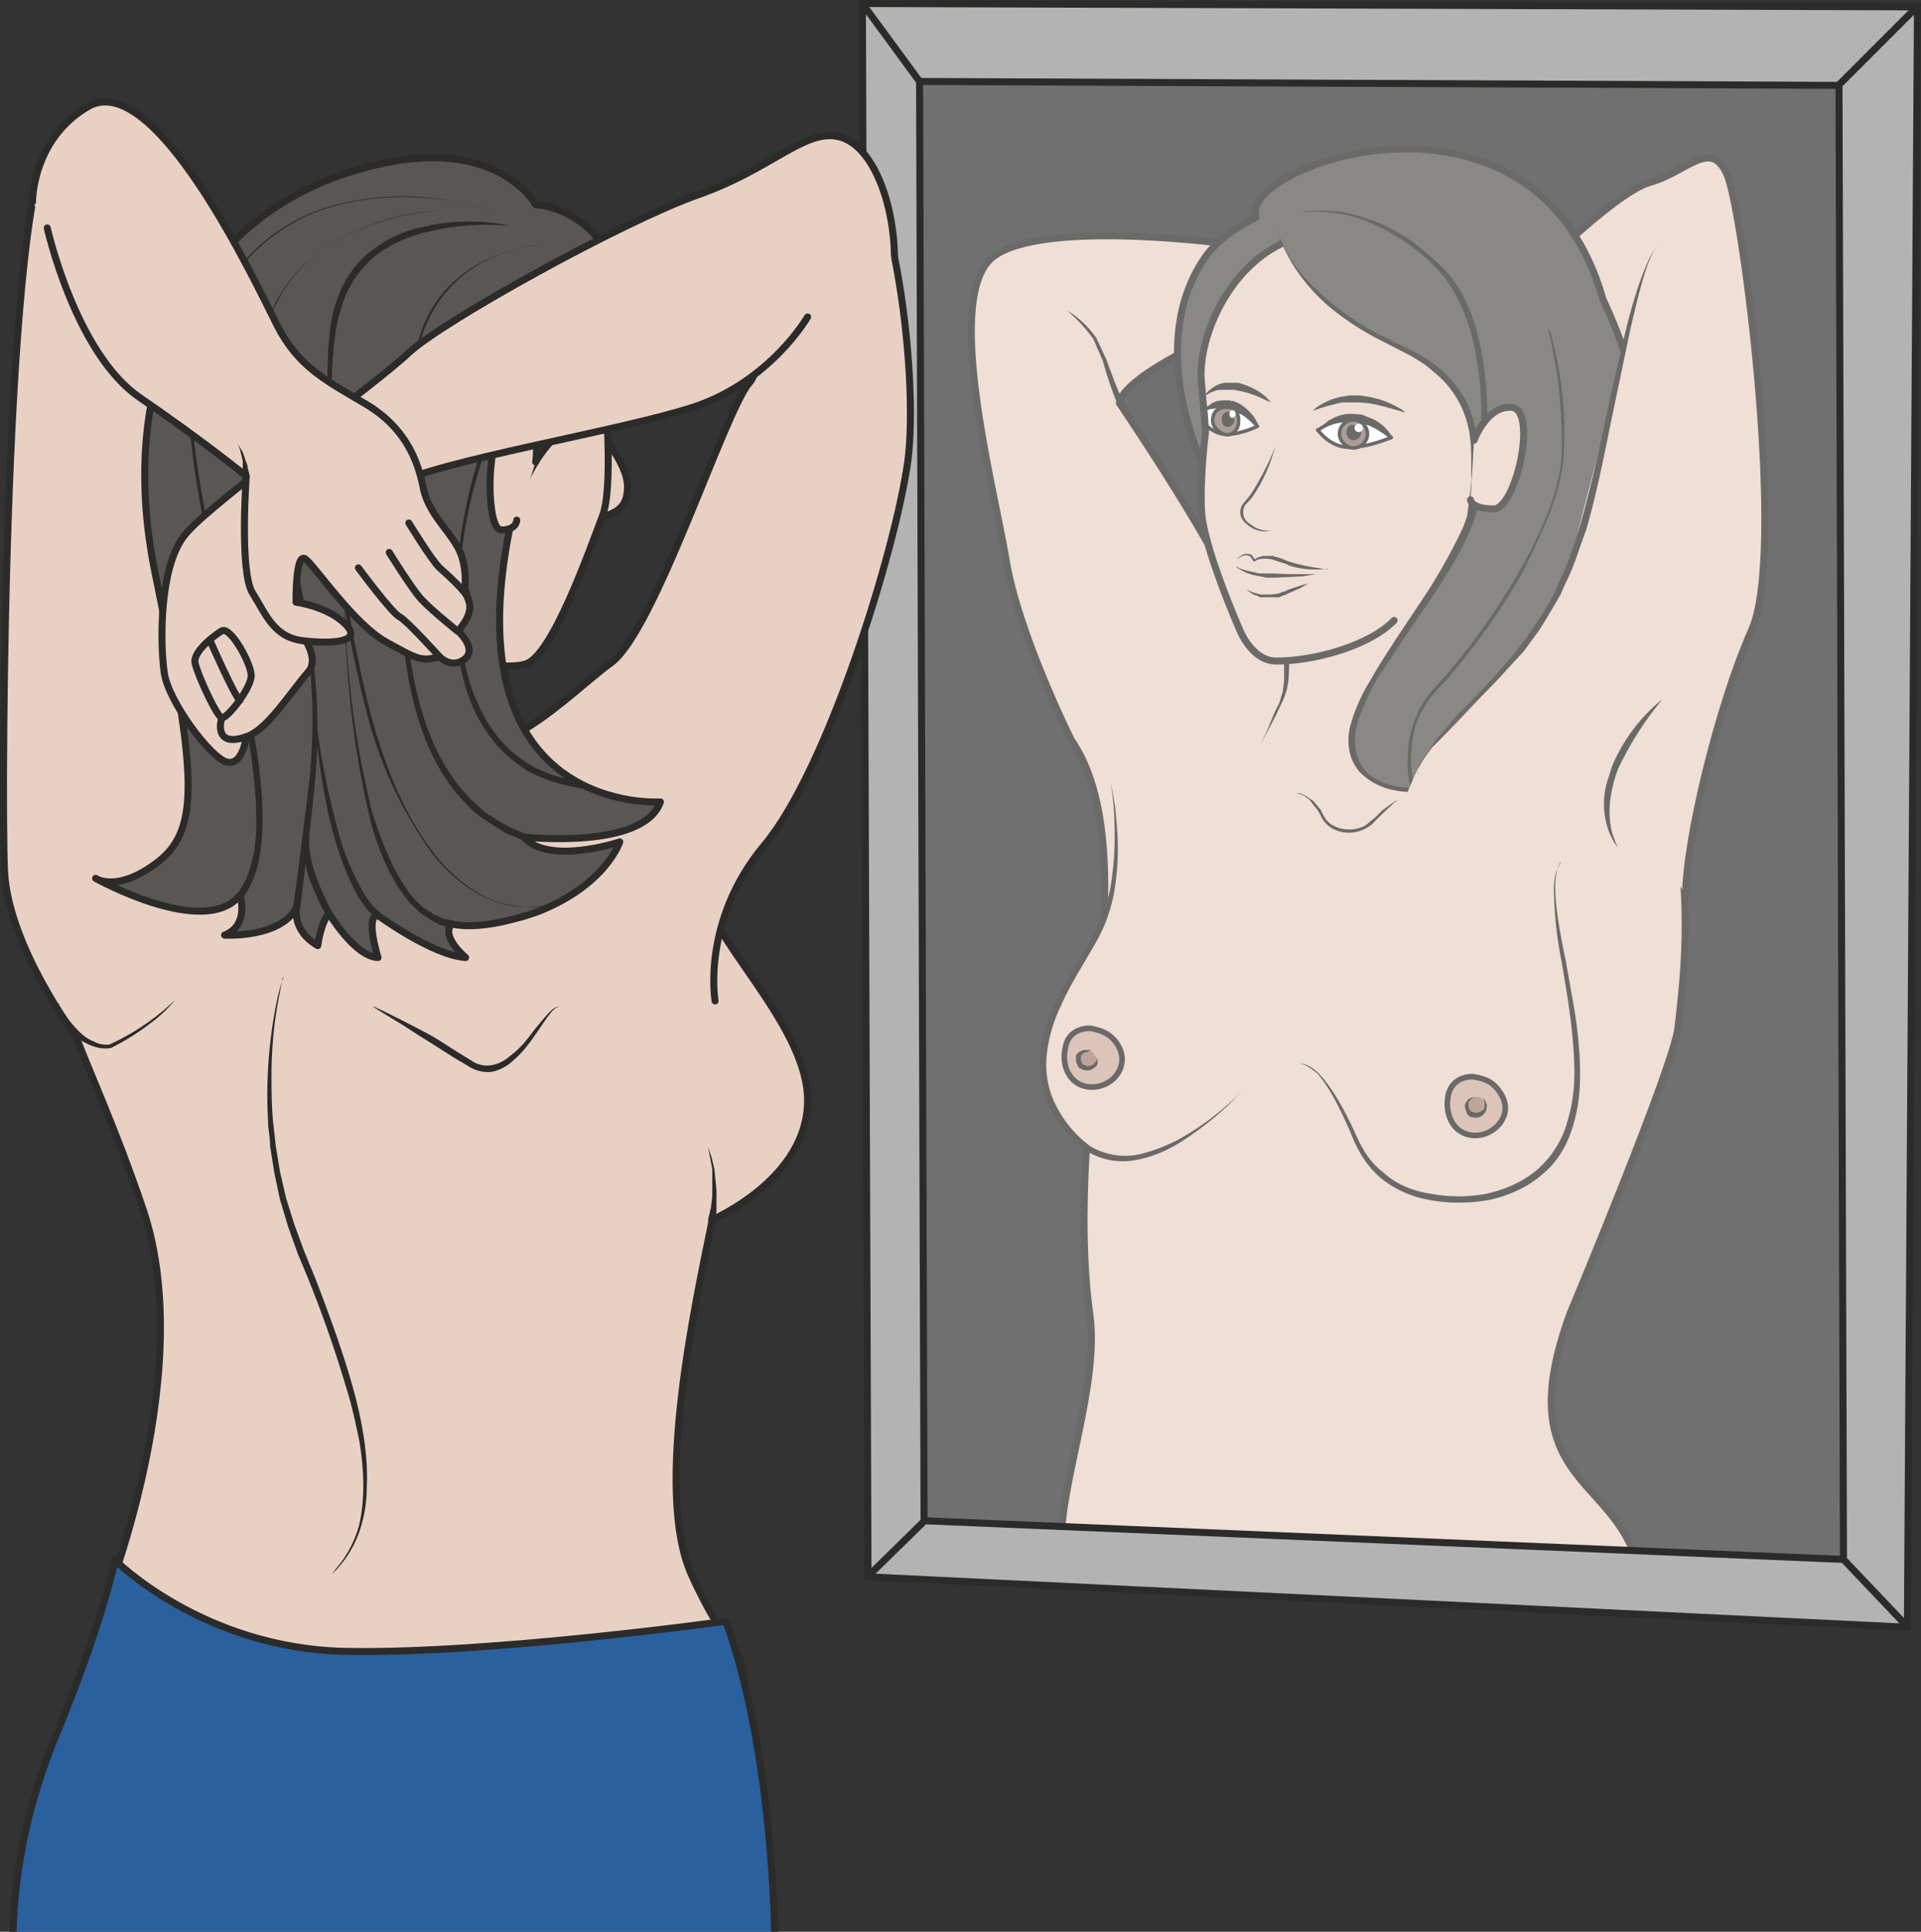 <?xml version="1.0" encoding="UTF-8" standalone="no"?>
<svg xmlns:inkscape="http://www.inkscape.org/namespaces/inkscape" xmlns:sodipodi="http://sodipodi.sourceforge.net/DTD/sodipodi-0.dtd" xmlns="http://www.w3.org/2000/svg" xmlns:svg="http://www.w3.org/2000/svg" viewBox="0 0 342.657 344.527" version="1.1" id="svg158" sodipodi:docname="10-lever bras.svg" width="342.657" height="344.527" inkscape:version="1.2.2 (732a01da63, 2022-12-09)">
  <rect x="0" y="0" width="342.657" height="344.527" fill="#333333" stroke="none"/>
  <defs id="defs14">
    <clipPath id="a">
      <path d="M 0,287.5 H 314.6 V 0 H 0 Z" id="path2"></path>
    </clipPath>
    <clipPath id="b">
      <path d="M 0,287.5 H 314.6 V 0 H 0 Z" id="path5"></path>
    </clipPath>
    <clipPath id="c">
      <path d="M 148.4,272.8 H 289 V 47.3 H 148.4 Z" id="path8"></path>
    </clipPath>
    <clipPath id="d">
      <path d="M 0,287.5 H 314.6 V 0 H 0 Z" id="path11"></path>
    </clipPath>
  </defs>
  <g clip-path="url(#a)" transform="matrix(1.25,0,0,-1.25,-26.572,344.527)" id="g94">
    <path stroke-linejoin="round" d="m 260.7,156.2 c 2,-11.1 0.6,-22 0,-27.2 -0.5,-5.2 -15.4,-40.8 -15.4,-40.8 -8.4,-23 5.3,-23.2 9.2,-34.5 1,-3 -81.8,-3.7 -81.8,1.7 -0.1,8.6 5.4,22.7 4.1,32.5 -4.1,29.8 8.6,65.7 -2.7,82.2 0,0 -7.6,15.2 -9.3,25.8 -1.8,10.7 -9,37.6 -1.8,43.1 7.3,5.5 34.4,1.7 34.4,1.7 l -0.4,-12 c 0,0 -15.4,-6.5 -16,-10.6 0,0 15.3,-22.5 17.7,-30.5 l 36.4,8.3" stroke="#2b2b2a" stroke-linecap="round" stroke-miterlimit="10" fill="#e8d1c3" id="path16"></path>
    <path d="m 244,152.6 c -5,-7.6 14,-42.4 -10.7,-47.8 0,0 -13.8,-3 -18.6,8.2 -5.6,13.4 -9,10.7 -9,10.7" fill="#e8d1c3" id="path18"></path>
    <path d="m 244,152.6 -0.2,-0.3 -0.3,-0.7 a 9,9 0 0 1 -0.3,-2.8 c 0,-2.5 0.6,-6 1.5,-10.3 l 1.2,-6.8 c 0.4,-2.4 0.7,-5 0.8,-7.7 0.1,-2.7 0,-5.6 -0.8,-8.4 -0.7,-2.7 -2.1,-5.5 -4.4,-7.4 -2.2,-2 -5,-3.2 -7.8,-3.8 -2.9,-0.5 -5.7,-0.5 -8.4,0 a 15,15 0 0 0 -7.2,3.3 c -1.9,1.7 -3.1,3.8 -3.9,5.8 -1.7,4 -3.3,7.1 -5,9 -1,0.8 -1.8,1.3 -2.5,1.4 H 206 l -0.3,-0.2 0.3,0.2 h 0.7 c 0.7,0 1.6,-0.4 2.6,-1.3 1.8,-1.8 3.7,-5 5.4,-8.8 0.9,-2 2,-4 4,-5.5 1.7,-1.6 4.1,-2.6 6.7,-3 2.6,-0.5 5.4,-0.5 8,0 2.7,0.6 5.4,1.8 7.4,3.6 a 14,14 0 0 1 4.2,7 c 0.8,2.6 1,5.4 0.9,8 -0.2,5.4 -1.1,10.3 -1.8,14.5 a 56,56 0 0 0 -1.1,10.4 c 0,1.2 0.2,2.2 0.5,2.8 a 4,4 0 0 0 0.4,1" fill="#2b2b2a" id="path20"></path>
    <path d="m 179.8,163.9 c 0,0 2.6,-13 -1.8,-21.2 -4.4,-8.2 -13.2,-18.5 -3.7,-29 9.5,-10.5 24.9,7 24.9,7" fill="#e8d1c3" id="path22"></path>
    <path d="m 179.8,163.9 0.6,-3.5 c 0.2,-2.3 0.6,-5.5 0.2,-9.4 -0.2,-2 -0.5,-4 -1.3,-6.2 -0.7,-2.2 -2,-4.2 -3.2,-6.3 -1.2,-2 -2.5,-4.2 -3.5,-6.5 a 21,21 0 0 1 -2,-7.2 c -0.2,-2.5 0.3,-5 1.5,-7.2 a 16.4,16.4 0 0 1 4.7,-5.5 c 2,-1.2 4.3,-1.6 6.4,-1.3 2.2,0.4 4.1,1.2 5.8,2 a 39.7,39.7 0 0 1 10.2,7.9 l -2.5,-2.6 a 45.2,45.2 0 0 0 -7.4,-5.7 c -1.7,-1 -3.7,-1.9 -6,-2.3 a 9.9,9.9 0 0 0 -7,1.3 17.3,17.3 0 0 0 -5,5.7 14,14 0 0 0 -1.7,7.7 22,22 0 0 0 2.2,7.6 c 1,2.3 2.3,4.5 3.6,6.6 1.2,2 2.5,4 3.2,6 0.8,2 1.2,4.1 1.4,6 0.5,3.9 0.3,7.1 0.2,9.4 l -0.4,3.5" fill="#2b2b2a" id="path24"></path>
    <path stroke-linejoin="round" d="m 261.8,147.9 c 0,7.6 4.5,26.7 9.4,37.8 5,11 -1.2,59.8 -3.5,65 -2.3,5.3 -5.8,0.3 -11,-1.1 -5.3,-1.5 -18.6,-15.1 -18.6,-15.1 l -6.2,-36" stroke="#2b2b2a" stroke-linecap="round" stroke-miterlimit="10" fill="#e8d1c3" id="path26"></path>
    <path d="m 221.8,165.3 c -0.6,3.1 2.4,29.6 2.4,29.6 -12.3,11 -31.5,15 -31.5,15 0,0 -8.2,17 0.8,29.4 2.4,3.2 7,5.3 7,5.3 -2.8,7.4 39.8,22.5 49.5,-11.7 0,0 23,-46.4 -8.4,-69.2 0,0 -6.1,-1.4 -6.7,-4 -0.6,-2.4 -11.7,-1.5 -13,5.6" fill="#595654" id="path28"></path>
    <path stroke-linejoin="round" d="m 221.8,165.3 c -0.6,3.1 2.4,29.6 2.4,29.6 -12.3,11 -31.5,15 -31.5,15 0,0 -8.2,17 0.8,29.4 2.4,3.2 7,5.3 7,5.3 -2.8,7.4 39.8,22.5 49.5,-11.7 0,0 23,-46.4 -8.4,-69.2 0,0 -6.1,-1.4 -6.7,-4 -0.6,-2.4 -11.7,-1.5 -13,5.6 z" stroke="#2b2b2a" stroke-miterlimit="10" fill="none" id="path30"></path>
    <path d="m 204.7,185.8 0.4,-2.9 a 22.8,22.8 0 0 0 0,-4.5 10,10 0 0 0 -1,-3.2 l -0.7,-1.5 -1.3,-2.5 -1,-1.8 -0.4,-0.6 0.4,0.6 0.9,1.8 1.1,2.7 0.7,1.4 0.5,1.6 0.2,1.6 v 1.5 c 0,1 0,2 -0.2,2.8 l -0.6,2.7 a 0.522,0.522 0 1 0 1,0.3 z" fill="#2b2b2a" id="path32"></path>
    <path stroke-linejoin="round" d="m 220.2,187.1 c -3.6,-3.7 -11.5,-5.8 -16.8,-5.8 -3.6,0 -5.3,4.6 -5.3,4.6 0,0 -5.2,11.8 -5.4,17 -0.2,5.2 0.6,11.2 0.6,11.2 l -0.6,7 c -0.4,4 1.4,10.3 5.5,15.1 3.8,4.4 9.7,7.7 17.8,5.5 8,-2.3 14,-14 16,-19.3 2,-5.3 -2.8,-33.3 -2.8,-33.3" stroke="#2b2b2a" stroke-linecap="round" stroke-miterlimit="10" fill="#e8d1c3" id="path34"></path>
    <path d="m 209.3,214.3 c 0,0 1.6,-2.4 4.3,-2.5 2.7,-0.1 6.2,1.4 6.2,1.4 0,0 -1.8,1.5 -3.3,2 -1.4,0.4 -4.5,1.1 -7.2,-1" fill="#ffffff" id="path36"></path>
    <path stroke-linejoin="round" d="m 209.3,214.3 c 0,0 1.6,-2.4 4.3,-2.5 2.7,-0.1 6.2,1.4 6.2,1.4 0,0 -1.8,1.5 -3.3,2 -1.4,0.4 -4.5,1.1 -7.2,-1 z" stroke="#2b2b2a" stroke-miterlimit="10" stroke-width="0.5" fill="none" id="path38"></path>
    <path d="m 216.4,213.7 c 0,-1.1 -1,-2 -2,-2 -1,0 -2,1 -2,2 0,1.2 1,2 2,2 1.2,0 2,-1 2,-2" fill="#8a7468" id="path40"></path>
    <path d="m 216.4,213.7 c 0,-1.1 -1,-2 -2,-2 -1,0 -2,1 -2,2 0,1.2 1,2 2,2 1.2,0 2,-1 2,-2 z" stroke="#2b2b2a" stroke-miterlimit="10" stroke-width="0.5" fill="none" id="path42"></path>
    <path d="m 209.4,214.4 1.4,1.2 0.8,0.4 a 5.3,5.3 0 0 0 3.3,0.5 c 0.4,0 0.7,0 1.1,-0.2 l 1,-0.4 c 0.7,-0.3 1.2,-0.7 1.6,-1 0.9,-0.8 1.2,-1.5 1.2,-1.5 l -1.5,1 a 9.7,9.7 0 0 1 -2.5,1 7.8,7.8 0 0 1 -2,0.2 l -1,-0.1 -0.9,-0.2 -0.8,-0.3 -1.7,-0.6" fill="#2b2b2a" id="path44"></path>
    <path d="m 215.5,214 c 0,-0.7 -0.5,-1.2 -1.1,-1.2 -0.6,0 -1.1,0.6 -1,1.2 0,0.6 0.4,1.1 1,1 0.7,0 1.2,-0.5 1.1,-1" fill="#2b2b2a" id="path46"></path>
    <path d="m 214.6,214.8 a 0.6,0.6 0 1 1 1.1,0 0.6,0.6 0 0 1 -1.1,0" fill="#ffffff" id="path48"></path>
    <path d="m 208.6,217 0.4,0.4 a 9.5,9.5 0 0 0 3.6,1.6 l 1.3,0.2 h 1.4 l 1.3,-0.2 1.3,-0.3 a 13.6,13.6 0 0 0 3.5,-1.6 l 0.4,-0.4 -0.5,0.2 a 56.8,56.8 0 0 1 -2.5,0.7 l -1.2,0.3 -1.1,0.2 -1.3,0.1 a 478,478 0 0 0 -2.5,0 1264.5,1264.5 0 0 1 -2,-0.5 l -1.6,-0.5 -0.5,-0.2 m -5.3,-5 -0.8,-2.4 a 23,23 0 0 0 -2.6,-5 l -1,-1.1 c -0.2,-0.4 -0.3,-0.9 -0.2,-1.3 0,-0.4 0.3,-0.8 0.6,-1.1 l 1,-0.7 a 4.3,4.3 0 0 1 2.3,-0.5 l -0.7,-0.1 c -0.4,0 -1,0 -1.8,0.4 a 4,4 0 0 0 -1,0.7 c -0.4,0.3 -0.7,0.7 -0.8,1.2 a 2,2 0 0 0 0.3,1.6 l 1,1.2 c 1.1,1.6 2,3.4 2.7,4.8 l 1,2.3 m 7.4,-17.5 a 12.4,12.4 0 0 0 -5.4,0.4 l -0.6,0.3 -0.7,0.2 -1.2,0.4 a 4.6,4.6 0 0 1 -2,0 2,2 0 0 1 -0.5,-0.3 0.2,0.2 0 0 0 -0.2,0.1 l -0.4,0.6 a 1,1 0 0 1 -0.6,0.2 c -0.5,0 -1,-0.3 -1.4,-0.6 0.4,0.4 0.8,0.7 1.3,0.8 0.3,0 0.6,0 0.9,-0.2 l 0.5,-0.7 h -0.3 l 0.7,0.4 0.7,0.2 h 1.4 l 1.3,-0.4 0.7,-0.3 0.6,-0.2 c 1.7,-0.5 3.4,-0.8 5.2,-1 m -2.7,-2 -1.2,-0.7 -1.4,-0.6 -0.8,-0.4 c -0.3,0 -0.5,-0.2 -0.8,-0.3 H 201 c -0.2,0.2 -0.5,0.3 -0.7,0.3 l -0.5,0.3 -0.4,0.3 -0.3,0.2 0.3,-0.1 0.4,-0.2 0.6,-0.2 0.7,-0.2 h 1.6 l 0.8,0.1 c 0.3,0 0.6,0.2 0.8,0.3 0.3,0 0.6,0.2 0.8,0.3 l 1.5,0.5 1.4,0.4 m 1,1.3 -1.8,-0.3 -4,-0.2 H 202 l -1,0.2 -1,0.2 -0.9,0.3 -0.6,0.3 -0.5,0.3 c -0.2,0 -0.3,0.2 -0.3,0.3 l 0.3,-0.2 0.5,-0.2 0.7,-0.2 a 544.2,544.2 0 0 0 1.8,-0.4 h 2 l 2.2,-0.1 h 3.6" fill="#2b2b2a" id="path50"></path>
    <path d="m 193.5,214.8 c 0.5,-0.4 1.4,-1 2.2,-1.1 2.2,-0.3 5,1.1 5,1.1 0,0 -1.4,1.6 -2.4,2 -1,0.5 -3.1,1.2 -5,0.5 z" fill="#ffffff" id="path52"></path>
    <path stroke-linejoin="round" d="m 193.5,214.8 c 0.5,-0.4 1.4,-1 2.2,-1.1 2.2,-0.3 5,1.1 5,1.1 0,0 -1.4,1.6 -2.4,2 -1,0.5 -3.1,1.2 -5,0.5 z" stroke="#2b2b2a" stroke-miterlimit="10" stroke-width="0.5" fill="none" id="path54"></path>
    <path d="m 198,215.4 c 0,-1 -0.8,-1.9 -1.7,-1.8 -0.9,0.1 -2,1 -2,2 0,1.8 1.5,2 2.3,1.9 0.9,0 1.5,-1 1.4,-2" fill="#8a7468" id="path56"></path>
    <path d="m 198,215.4 c 0,-1 -0.8,-1.9 -1.7,-1.8 -0.9,0.1 -2,1 -2,2 0,1.8 1.5,2 2.3,1.9 0.9,0 1.5,-1 1.4,-2 z" stroke="#2b2b2a" stroke-miterlimit="10" stroke-width="0.5" fill="none" id="path58"></path>
    <path d="m 193,217.1 0.3,0.3 0.9,0.7 0.7,0.3 0.8,0.1 h 1 l 0.3,-0.1 h 0.3 l 0.2,-0.1 a 4.7,4.7 0 0 0 1.6,-1 5.7,5.7 0 0 0 1.7,-2.3 l -1,1 a 8.3,8.3 0 0 1 -1.9,1 c -0.2,0.2 -0.4,0.3 -0.7,0.3 H 197 c 0,0 0,0.1 0,0 l -0.2,0.1 h -0.4 a 9,9 0 0 1 -1.4,0.2 l -0.6,-0.1 -1,-0.3 h -0.3" fill="#2b2b2a" id="path60"></path>
    <path d="m 197.4,215.7 c 0,-0.6 -0.5,-1 -1,-1 -0.5,0 -0.9,0.6 -0.8,1.2 0,0.6 0.5,1 1,1 0.5,0 0.8,-0.6 0.8,-1.2" fill="#2b2b2a" id="path62"></path>
    <path d="m 196.7,216.6 c 0,-0.3 0.1,-0.6 0.4,-0.6 0.2,0 0.4,0.2 0.5,0.5 0,0.3 -0.2,0.6 -0.4,0.6 -0.3,0 -0.5,-0.2 -0.5,-0.5" fill="#ffffff" id="path64"></path>
    <path d="m 193.2,219 0.2,0.5 c 0.2,0.2 0.4,0.5 0.9,0.8 0.4,0.3 1,0.6 1.7,0.7 h 2 c 1.4,-0.4 2.6,-1 3.4,-1.6 0.8,-0.6 1.2,-1.2 1.2,-1.2 l -1.5,0.7 c -0.9,0.4 -2,0.8 -3.3,1 l -0.4,0.1 H 196 c -0.6,0 -1.1,0 -1.5,-0.2 -0.9,-0.3 -1.4,-0.8 -1.4,-0.8" fill="#2b2b2a" id="path66"></path>
    <path d="m 232.8,210.7 c 0,0 0.3,-6.5 -4,-14.2 -5.3,-9.6 -14.9,-20.1 -14.6,-27 0.3,-6.8 8.8,-6.6 8.8,-6.6 0,0 -2.6,8.7 3.4,14.7 6.1,6 17.6,23.4 17.8,33.5 0.3,10 -1.1,28.8 -16.8,35.4" fill="#595654" id="path68"></path>
    <path d="m 233.3,210.7 c 0,-1.2 0,-2.4 -0.3,-3.7 a 30.2,30.2 0 0 0 -3.6,-10.4 81.2,81.2 0 0 0 -3.8,-6.2 l -4.1,-6 -4,-6.1 c -1,-2 -2.2,-4.3 -2.7,-6.6 a 7.7,7.7 0 0 1 0,-3.4 c 0.2,-1.1 0.8,-2.1 1.6,-3 a 8,8 0 0 1 3,-1.6 c 1.2,-0.3 2.4,-0.5 3.6,-0.5 l -0.3,-0.4 c -0.6,2 -0.7,4 -0.5,6 a 14.8,14.8 0 0 0 3.5,8.4 l 2,2.2 A 96.6,96.6 0 0 1 238,194 c 2,3.5 3.7,7 5,10.9 0.5,1.9 1,3.8 1.1,5.8 a 66.9,66.9 0 0 1 -1.9,17.8 31.1,31.1 0 0 0 0.2,0 52,52 0 0 0 2,-17.8 c -0.1,-2 -0.6,-4 -1.2,-6 -1.2,-3.8 -3,-7.4 -4.8,-11 A 97.1,97.1 0 0 0 228,179 l -2,-2.2 c -0.7,-0.7 -1.2,-1.5 -1.7,-2.4 -1,-1.7 -1.5,-3.6 -1.6,-5.6 -0.2,-2 0,-4 0.5,-5.8 a 0.3,0.3 0 0 0 -0.3,-0.4 c -1.3,0 -2.5,0.2 -3.7,0.5 -1.2,0.4 -2.4,1 -3.3,1.8 -1,0.8 -1.7,2 -2,3.2 a 8.4,8.4 0 0 0 0,3.8 25,25 0 0 0 3,6.8 c 1.1,2 2.5,4.1 3.8,6.1 l 4,6 a 80.2,80.2 0 0 1 5.3,9.5 31.5,31.5 0 0 1 2.2,10.4 h 1 z" fill="#2b2b2a" id="path70"></path>
    <path d="m 203,245.2 c 0,0 0.5,-11.3 17.5,-19 13.9,-6.1 10.6,-16.2 11.2,-19 0.6,-2.4 4.8,20.6 -5.5,30.6 -10.1,9.9 -19.5,7.5 -19.5,7.5" fill="#595654" id="path72"></path>
    <path d="m 203,245.2 0.2,-1.2 c 0.2,-0.7 0.5,-1.8 1.1,-3.1 0.6,-1.4 1.5,-2.9 2.7,-4.4 a 38,38 0 0 1 11.5,-8.8 l 4,-2 c 1.3,-0.6 2.6,-1.4 3.9,-2.4 2.4,-2 4.5,-4.8 5.2,-8 0.4,-1.7 0.6,-3.4 0.5,-5 v -2.5 l 0.1,-0.5 v 0.1 h -0.6 v 0.1 l 0.3,1.1 a 45.2,45.2 0 0 1 -0.6,19 c -0.8,3 -2,5.7 -3.6,8 -0.8,1.1 -1.7,2 -2.7,3 a 31.8,31.8 0 0 1 -8.8,5.5 21,21 0 0 1 -8.4,1.3 l -1.1,-0.1 1.1,0.2 c 0.8,0 2,0.2 3.4,0 1.4,0 3.2,-0.4 5,-1 a 24.7,24.7 0 0 0 9.2,-5.5 c 1,-0.8 2,-1.8 3,-3 1.7,-2.3 3,-5.1 3.7,-8.1 a 46,46 0 0 0 0.4,-20.7 l -0.2,-0.4 -0.1,-0.2 a 0.6,0.6 0 0 0 -0.7,0 l -0.2,0.3 v 0.1 l -0.1,0.7 v 2.5 c 0,1.7 -0.1,3.3 -0.5,4.8 a 14,14 0 0 1 -4.9,7.6 c -1.1,1 -2.4,1.8 -3.7,2.5 l -3.9,2 a 39.4,39.4 0 0 0 -6.7,4.3 c -2,1.6 -3.5,3.3 -4.7,4.9 a 21.8,21.8 0 0 0 -3.6,7.7 l -0.2,1.2" fill="#2b2b2a" id="path74"></path>
    <path stroke-linejoin="round" d="m 231.6,212.8 c 0,0 1.8,5 5.4,4.7 3.7,-0.4 0.6,-14.5 -2.6,-14.5 -3.2,0 -3.3,1.3 -3.3,1.3" stroke="#2b2b2a" stroke-linecap="round" stroke-miterlimit="10" fill="#e8d1c3" id="path76"></path>
    <path stroke-linejoin="round" d="m 176.7,128.9 c -1.5,0 -3.1,-0.8 -3.4,-2.7 -0.4,-1.7 -0.1,-3.7 1.4,-4.9 2.2,-1.7 5.7,-0.5 6.5,2.1 0.6,1.7 -0.4,3.6 -1.7,4.5 -0.8,0.6 -1.7,0.8 -2.6,1" stroke="#2b2b2a" stroke-linecap="round" stroke-miterlimit="10" stroke-width="0.8" fill="#cdac9a" id="path78"></path>
    <path d="m 176.9,125.8 c -0.2,-0.2 -1,0 -1.5,-0.4 -0.4,-0.5 -0.4,-1.1 0,-1.6 0.6,-1.2 2.4,-0.5 2.5,0.7" fill="#a67d6c" id="path80"></path>
    <path d="m 176.9,125.8 -0.3,-0.2 -0.7,-0.2 a 408.3,408.3 0 0 1 -0.4,-0.4 v -0.2 -0.3 -0.2 l 0.2,-0.4 0.1,-0.2 h 0.2 l 0.4,-0.2 c 0.3,0 0.7,0.1 0.9,0.3 l 0.5,0.5 v 0.2 h 0.1 v -0.3 c 0,-0.2 0,-0.5 -0.3,-0.8 -0.3,-0.2 -0.6,-0.5 -1.1,-0.5 a 1.5,1.5 0 0 0 -1.1,0.3 c -0.2,0 -0.3,0.2 -0.3,0.3 a 2,2 0 0 0 -0.3,0.7 v 0.8 c 0.1,0.3 0.3,0.3 0.4,0.5 l 0.6,0.3 h 1.1" fill="#2b2b2a" id="path82"></path>
    <path stroke-linejoin="round" d="m 231.4,122 c -1.6,0 -3.1,-0.8 -3.5,-2.7 -0.3,-1.7 0,-3.7 1.5,-4.9 2.2,-1.7 5.6,-0.5 6.5,2.1 0.6,1.7 -0.5,3.5 -1.7,4.5 -0.8,0.6 -1.7,0.8 -2.7,1" stroke="#2b2b2a" stroke-linecap="round" stroke-miterlimit="10" stroke-width="0.8" fill="#cdac9a" id="path84"></path>
    <path d="m 232.3,119.1 c -0.3,0 -1,0 -1.4,-0.4 -0.4,-0.5 -0.5,-1.1 -0.2,-1.6 0.7,-1.2 2.6,-0.5 2.6,0.7 0,0 0,1 -1,1.3" fill="#a67d6c" id="path86"></path>
    <path d="m 232.3,119.1 0.4,-0.1 c 0.2,-0.1 0.5,-0.3 0.6,-0.7 0.1,-0.2 0.2,-0.5 0.1,-0.7 0,-0.3 -0.1,-0.6 -0.3,-0.8 -0.3,-0.5 -1,-0.8 -1.7,-0.6 -0.3,0 -0.6,0.2 -0.8,0.5 l -0.3,0.9 c 0,0.3 0,0.6 0.2,0.8 l 0.2,0.3 0.3,0.2 c 0.4,0.2 0.7,0.2 1,0.2 v 0 c -0.3,0 -0.6,-0.1 -0.9,-0.4 l -0.2,-0.2 -0.1,-0.2 v -0.6 l 0.3,-0.6 0.5,-0.2 c 0.4,-0.1 0.8,0 1.2,0.3 0.1,0 0.3,0.2 0.3,0.4 v 0.6 c 0,0.4 -0.2,0.7 -0.4,0.8 l -0.4,0.1 m -58.7,112.2 0.6,-0.4 a 13.8,13.8 0 0 0 3.5,-3.5 l 1.4,-3 c 0.8,-2.1 1.5,-4.2 2.3,-5.7 l 1,-1.7 0.4,-0.6 a 0.5,0.5 0 1 0 -0.8,-0.6 l -0.5,0.7 -0.9,1.8 c -0.7,1.6 -1.4,3.8 -2,5.9 l -1.3,3 a 20.4,20.4 0 0 1 -3.2,3.6 l -0.5,0.5 m 32.4,-68.8 0.9,-0.1 0.8,-0.4 1,-0.7 1,-1.2 0.3,-0.6 0.4,-0.7 c 0.3,-0.4 0.7,-0.8 1.2,-1 0.5,-0.3 1,-0.4 1.6,-0.5 1.1,-0.1 2.3,0.1 3.1,0.7 l 1.2,1 1,1 1.8,1.3 0.5,0.2 h 0.3 -0.3 l -0.5,-0.3 a 744.9,744.9 0 0 0 -2.5,-2.4 c -0.4,-0.4 -0.7,-0.8 -1.2,-1.1 a 5,5 0 0 0 -5.2,-0.3 4,4 0 0 0 -1.7,1.9 l -0.4,0.7 -0.8,1 c -0.3,0.4 -0.5,0.7 -0.8,0.8 -0.3,0.3 -0.6,0.4 -0.9,0.5 l -0.7,0.2" fill="#2b2b2a" id="path88"></path>
    <path d="m 220.4,158.2 c 0,0 3.3,9.2 5,10.6 1.6,1.3 11.2,11.5 12.3,13.2 1,1.7 6.3,8.6 7.3,12.2 l 6.8,26.4 c 0,0 2.4,12.5 3,12.7 0.6,0.2 10.3,-6.9 10.7,-7.8 0.4,-0.9 -0.6,-33.7 -1.5,-37.2 -1,-3.6 -10.2,-22.5 -17.2,-28 -6.9,-5.3 -17.6,-7.7 -17.6,-7.7 z" fill="#e8d1c3" id="path90"></path>
    <path d="m 223.7,165.3 -0.1,0.2 0.1,0.7 c 0.2,0.6 0.7,1.4 1.4,2.3 l 1.1,1.6 1.5,1.7 c 1,1.3 2.3,2.6 3.7,4 1.4,1.5 2.9,3 4.4,4.8 0.8,0.8 1.5,1.7 2.2,2.7 0.8,0.9 1.5,1.9 2.2,3 l 1,1.5 1,1.6 0.9,1.7 0.8,1.8 c 1.1,2.3 1.9,4.8 2.7,7.3 1.5,5.1 2.6,10.3 3.7,15.2 1,4.9 2.1,9.4 3,13.3 1,4 2,7.1 3,9.3 a 8,8 0 0 0 1.3,2.3 c 0.4,0.5 0.8,0.4 0.8,0.4 h -0.2 c -0.2,0 -0.4,-0.2 -0.6,-0.4 -0.4,-0.5 -0.8,-1.3 -1.2,-2.4 -0.8,-2.2 -1.6,-5.4 -2.5,-9.3 l -2.8,-13.4 c -1,-4.9 -2,-10 -3.5,-15.2 -1,-2.6 -1.7,-5.2 -2.9,-7.5 l -0.8,-1.8 -1,-1.7 -1,-1.7 -1,-1.6 -2.2,-3 -2.4,-2.6 c -1.5,-1.7 -3,-3.2 -4.5,-4.6 l -3.8,-4 -1.5,-1.6 c -0.5,-0.5 -1,-1 -1.3,-1.5 -0.7,-0.9 -1.2,-1.7 -1.4,-2.2 -0.2,-0.3 -0.2,-0.6 -0.2,-0.7 v -0.2 m 34.8,10.5 -0.6,-0.8 a 46.8,46.8 0 0 1 -5.6,-9 18.3,18.3 0 0 1 -1.1,-4.1 13,13 0 0 1 0.2,-5.1 l 0.4,-1.1 0.4,-1 -0.6,0.9 -0.5,1 a 11.3,11.3 0 0 0 -0.4,7.5 l 0.7,2.2 a 24.6,24.6 0 0 0 7.1,9.5" fill="#2b2b2a" id="path92"></path>
  </g>
  <g clip-path="url(#b)" transform="matrix(1.25,0,0,-1.25,-26.572,344.527)" id="g100">
    <g opacity="0.3" clip-path="url(#c)" id="g98">
      <path d="m 149.1,60.9 -0.7,212 139.7,-4 0.8,-221.6 -135.7,5.5 -4.1,8 z" fill="#ffffff" id="path96"></path>
    </g>
  </g>
  <path d="m 328.828,278.127 -164,-6.9 -0.8,-256.7 164,0.7 0.8,262.8 z m -175,-277.5 1,280.6 185.4,9 1.8,-289 z" fill="#b4b3b3" id="path102"></path>
  <path d="m 328.828,278.127 -164,-6.9 -0.8,-256.7 164,0.7 0.8,262.8 z m -175,-277.5 1,280.6 185.4,9 1.8,-289 z m 0,0 10.2,13.9 m 178,-13.4 -14,14 m 0.8,263 11.4,12 m -175.3,-18.9 -10.2,10" stroke="#2b2b2a" stroke-miterlimit="10" fill="none" stroke-width="1.25" id="path104"></path>
  <g clip-path="url(#d)" transform="matrix(1.25,0,0,-1.25,-26.572,344.527)" id="g156">
    <path stroke-linejoin="round" d="M 28,151.5 C 26.8,134 33.5,127.2 41.7,103 49.8,78.8 35.2,44.3 35.2,44.3 c 5.3,-21.3 92.4,-9.6 92.4,-9.6 -0.4,6.9 -2.4,4.5 -7.7,16.3 -5.3,11.9 0.5,38.3 3,50.6 0,0 13.6,5.8 13.6,17 0,11.2 -15.2,23.9 -15.6,32.2 -0.3,8.4 -13.2,10.5 -13.2,10.5 -5.7,1 -18.4,2.7 -21.6,9.2 -3,6 2.8,17 2.8,17" stroke="#2b2b2a" stroke-linecap="round" stroke-miterlimit="10" fill="#e8d1c3" id="path106"></path>
    <path d="m 61.6,136.2 -0.7,-3.7 a 59.4,59.4 0 0 1 -0.9,-10 c 0,-2 0,-4.3 0.2,-6.7 l 0.4,-3.6 0.6,-3.7 0.9,-3.9 1.2,-3.8 1.4,-3.8 1.6,-3.9 c 2,-5.2 3.9,-10.4 5.3,-15.4 1.4,-5 2.2,-9.9 2,-14.1 0,-2.1 -0.3,-4 -0.8,-5.7 a 15.4,15.4 0 0 0 -3.5,-6.2 l -0.7,-0.7 0.6,0.8 a 15.7,15.7 0 0 1 3.3,6.2 c 0.4,1.7 0.6,3.6 0.6,5.6 0,2 -0.2,4.3 -0.6,6.6 -0.5,2.3 -1,4.8 -1.8,7.3 a 169,169 0 0 1 -6.9,19.1 l -1.4,3.9 -1.2,4 -0.8,3.8 -0.6,3.8 c 0,1.3 -0.3,2.5 -0.3,3.7 a 67,67 0 0 0 1.2,16.7 c 0.5,2.4 1,3.7 1,3.7" fill="#2b2b2a" id="path108"></path>
    <path d="m 37.7,53 c 0,0 12.5,-12.6 32.9,-13 20.4,-0.4 54.2,4.3 54.2,4.3 0,0 8.1,-19.3 7,-58.4 -1.1,-39.1 -12.9,-69.3 -12.9,-69.3 0,0 -79.3,-7.7 -89.9,6.4 0,0 5.3,22.4 2,35.5 -3.3,13.1 -14.8,37.3 -2,68.9 7,16.9 8.7,25.7 8.7,25.7" fill="#2a609e" id="path110"></path>
    <path stroke-linejoin="round" d="m 37.7,53 c 0,0 12.5,-12.6 32.9,-13 20.4,-0.4 54.2,4.3 54.2,4.3 0,0 8.1,-19.3 7,-58.4 -1.1,-39.1 -12.9,-69.3 -12.9,-69.3 0,0 -79.3,-7.7 -89.9,6.4 0,0 5.3,22.4 2,35.5 -3.3,13.1 -14.8,37.3 -2,68.9 7,16.9 8.7,25.7 8.7,25.7 z" stroke="#2b2b2a" stroke-linecap="round" stroke-miterlimit="10" fill="none" id="path112"></path>
    <path d="m 74.6,132 1.3,-0.6 3.4,-1.7 c 1.3,-0.7 3,-1.5 4.6,-2.5 l 2.5,-1.6 2.6,-1.6 a 4,4 0 0 1 2.7,-0.3 c 0.9,0.2 1.7,0.7 2.4,1.3 1.5,1.1 2.6,2.6 3.5,3.8 1,1.2 1.8,2.2 2.5,2.8 0.4,0.3 0.7,0.4 1,0.4 v 0 c -0.2,0 -0.6,-0.2 -0.9,-0.5 -0.6,-0.6 -1.3,-1.7 -2.2,-3 -0.9,-1.3 -1.9,-2.8 -3.4,-4.1 a 6.6,6.6 0 0 0 -2.7,-1.6 c -1,-0.3 -2.3,-0.1 -3.3,0.4 l -2.7,1.6 -2.5,1.6 -2.4,1.5 -2,1.3 -4.4,2.7" fill="#2b2b2a" id="path114"></path>
    <path stroke-linejoin="round" d="m 32.2,127.6 c 0,0 -9.8,13 -10.3,23.8 -0.5,10.7 0,99.9 7,103.8 7,4 17,-17.7 17,-24.9 0,-7.2 -1.5,-66.7 11.2,-71.4 m 66.2,-26.1 c 0,0 -2,11.4 7,22.2 9,10.7 18.7,41.9 20.5,54.8 1.7,12.9 -2.5,44.8 -10.1,46.4 -7.7,1.7 -9,-31.3 -12.5,-35.2 -3.5,-3.9 -13.5,-35.5 -19.8,-40 -6.2,-4.5 -16.4,-16 -26.2,-11.4" stroke="#2b2b2a" stroke-linecap="round" stroke-miterlimit="10" fill="#e8d1c3" id="path116"></path>
    <path stroke-linejoin="round" d="m 106.4,214.4 c 0,0 4.4,-4.7 4.4,-8.2 0,-3.5 -2,-3.8 -5.1,-4.9 -3.1,-1 -2.8,8.8 -2.8,8.8" stroke="#2b2b2a" stroke-linecap="round" stroke-miterlimit="10" fill="#e8d1c3" id="path118"></path>
    <path d="m 107.3,223.2 c 0,0 1.7,-16 0,-21 -1.9,-5 -7.2,-20.1 -11,-21.3 -7.2,-2.3 -41.2,8.5 -41,25 0.2,16.5 33.8,50 52,17.3" fill="#e8d1c3" id="path120"></path>
    <path stroke-linejoin="round" d="m 107.3,223.2 c 0,0 1.7,-16 0,-21 -1.9,-5 -7.2,-20.1 -11,-21.3 -7.2,-2.3 -41.2,8.5 -41,25 0.2,16.5 33.8,50 52,17.3 z" stroke="#2b2b2a" stroke-linecap="round" stroke-miterlimit="10" fill="none" id="path122"></path>
    <path d="m 93.4,144.2 c 2.8,0.7 2.4,0.6 4.5,1.3 9.8,3.8 11.8,10 11.8,10 0,0 -10.2,-3.4 -13.7,0.7 0,0 17.1,-1.9 19.5,5 0,0 -29,-2 -21.8,37.5 4,22 19.3,16.2 17.2,31.8 -2,15.7 -13.2,15.9 -13.2,15.9 0,0 -6.1,11.5 -27.3,4.4 -21.2,-7.1 -32.8,-28.8 -27,-57 5.8,-28.2 6.5,-36.2 0.6,-41 -6,-4.7 -9.1,-2.5 -9.1,-2.5 0,0 15.6,-8.7 20.6,-2.4 0,0 1.4,-4.3 -2.2,-5.7 0,0 8,-0.5 10.3,4 0,0 -0.8,-3.3 3,-5.5 0,0 0.4,3.2 1.6,4.6 0,0 3.7,-6.2 7,-6.3 0,0 -1.9,6 0,6 0,0 7.8,-5.7 12.5,-6 0,0 -3.6,3 -2,4.8 0,0 2.5,-0.8 7.7,0.4" fill="#595654" id="path124"></path>
    <path stroke-linejoin="round" d="m 93.4,144.2 c 2.8,0.7 2.4,0.6 4.5,1.3 9.8,3.8 11.8,10 11.8,10 0,0 -10.2,-3.4 -13.7,0.7 0,0 17.1,-1.9 19.5,5 0,0 -29,-2 -21.8,37.5 4,22 19.3,16.2 17.2,31.8 -2,15.7 -13.2,15.9 -13.2,15.9 0,0 -6.1,11.5 -27.3,4.4 -21.2,-7.1 -32.8,-28.8 -27,-57 5.8,-28.2 6.5,-36.2 0.6,-41 -6,-4.7 -9.1,-2.5 -9.1,-2.5 0,0 15.6,-8.7 20.6,-2.4 0,0 1.4,-4.3 -2.2,-5.7 0,0 8,-0.5 10.3,4 0,0 -0.8,-3.3 3,-5.5 0,0 0.4,3.2 1.6,4.6 0,0 3.7,-6.2 7,-6.3 0,0 -1.9,6 0,6 0,0 7.8,-5.7 12.5,-6 0,0 -3.6,3 -2,4.8 0,0 2.5,-0.8 7.7,0.4 z" stroke="#2b2b2a" stroke-miterlimit="10" fill="none" id="path126"></path>
    <path d="m 91.2,245.5 -1.4,0.5 a 39.8,39.8 0 0 1 -10.5,1.5 c -2.5,0 -5.3,-0.1 -8.3,-0.8 a 25.8,25.8 0 0 1 -17,-11.5 33.7,33.7 0 0 1 -5,-23 c 0.5,-4 1.2,-8 2,-12 l 2.6,-11.6 C 55.4,181 57,174 58,167.9 c 0.4,-3 0.7,-5.9 0.7,-8.4 a 30,30 0 0 0 -0.5,-6.6 14.4,14.4 0 0 0 -2,-5 l -0.2,-0.3 -0.8,0.6 0.2,0.3 0.5,0.8 c 0.5,0.8 1,2.1 1.4,3.8 0.4,1.7 0.6,3.9 0.5,6.4 0,2.5 -0.3,5.3 -0.7,8.3 a 266,266 0 0 1 -4,20.7 L 50.5,200 c -0.7,4 -1.5,8 -1.9,12.1 a 34.1,34.1 0 0 0 5.2,23.2 26,26 0 0 0 17.2,11.5 37,37 0 0 0 14.9,0.1 39.5,39.5 0 0 0 5.4,-1.4" fill="#2b2b2a" id="path128"></path>
    <path d="m 84.2,245.6 c 0,0 -1.8,0 -5,-0.6 a 35.4,35.4 0 0 1 -12,-5 21.3,21.3 0 0 1 -8.7,-15.6 C 58.1,221 58.3,217.5 59,214 c 0.3,-1.7 0.7,-3.5 1.2,-5.2 l 1.3,-5.3 1.3,-5.2 1.2,-5.3 c 0.7,-3.5 1.4,-7 1.8,-10.3 a 80.3,80.3 0 0 0 0.4,-18.6 c -0.5,-5.4 -1.1,-9.9 -1.5,-13 l -0.6,-5 -1,0.2 0.7,5 1.6,12.9 a 83.7,83.7 0 0 1 -2,28.7 l -1.1,5.3 -1.3,5.2 -1.3,5.3 -1.1,5.2 c -0.6,3.6 -0.8,7.1 -0.4,10.5 a 21.6,21.6 0 0 0 9,15.6 35.5,35.5 0 0 0 17,5.6" fill="#2b2b2a" id="path130"></path>
    <path d="m 100.2,146.5 -1.5,-0.2 c -1,0 -2.3,-0.2 -4.1,0 -1.8,0.3 -3.9,1 -6,2.3 a 23.2,23.2 0 0 0 -6,5.7 59.7,59.7 0 0 0 -8.8,18.8 180.3,180.3 0 0 0 -5.7,52.9 c 0.2,1.9 0.3,3.7 0.8,5.4 0.9,3.5 2.8,6.5 5.3,8.4 2.5,2 5.2,3 7.7,3.5 2.4,0.6 4.6,0.7 6.4,0.7 3.6,0 5.6,-0.6 5.6,-0.6 l -1.5,0.1 a 35.4,35.4 0 0 1 -10.3,-1 19,19 0 0 1 -7.3,-3.4 15,15 0 0 1 -5,-8 c -0.3,-0.7 -0.4,-1.6 -0.6,-2.5 a 55.1,55.1 0 0 1 -0.6,-8.2 179.8,179.8 0 0 1 5.7,-47.2 c 2,-7.3 4.8,-13.9 8.5,-18.8 a 23,23 0 0 1 5.9,-5.7 15.2,15.2 0 0 1 11.5,-2.2" fill="#2b2b2a" id="path132"></path>
    <path d="m 98.5,240.7 -1.2,-0.1 a 22.4,22.4 0 0 1 -7.7,-2.7 18.3,18.3 0 0 1 -8.3,-10.8 l -0.5,-2 -0.3,-2.1 -0.4,-4.4 c -0.5,-5.9 -1,-12.2 -1.2,-18.5 -0.2,-6.3 0,-12.6 0.9,-18.4 0.9,-5.9 2.5,-11.2 4.9,-15.2 1.2,-2 2.5,-3.7 3.8,-5 l 2,-1.8 1.9,-1.2 1.6,-0.9 1.2,-0.5 1,-0.5 -0.3,-0.9 -1.1,0.5 -1.3,0.5 -1.6,1 -2,1.3 c -0.6,0.5 -1.3,1 -2,1.8 a 24.5,24.5 0 0 0 -4,5.3 c -2.4,4.1 -4,9.6 -4.8,15.5 a 104,104 0 0 0 -0.7,18.5 c 0.2,6.4 0.8,12.7 1.4,18.6 l 0.4,4.3 0.3,2.1 0.5,2 a 17.5,17.5 0 0 0 8.6,10.9 22.5,22.5 0 0 0 8.9,2.7" fill="#2b2b2a" id="path134"></path>
    <path d="m 102,239 0.5,-0.8 c 0.3,-0.6 0.6,-1.6 0.5,-2.8 a 12,12 0 0 0 -1.2,-4.2 c -0.7,-1.5 -1.7,-3.1 -3,-4.8 -1.1,-1.7 -2.8,-3.3 -4,-5.3 a 69.5,69.5 0 0 1 -7.4,-22.3 c -0.8,-5.5 -1,-11 -0.1,-16.1 0.4,-2.5 1,-5 2,-7.1 0.9,-2.2 2,-4 3.4,-5.6 a 16.8,16.8 0 0 1 10.8,-5.7 l 1,-0.2 -0.1,-1 -1,0.2 a 22.9,22.9 0 0 0 -7,2.4 c -1.4,1 -3,2.1 -4.4,3.8 a 21.2,21.2 0 0 0 -3.5,5.8 c -0.9,2.2 -1.5,4.7 -1.9,7.3 a 70,70 0 0 0 4.5,32 41,41 0 0 0 3.4,6.7 c 1.3,2 3,3.5 4.2,5.2 a 27,27 0 0 1 3,4.8 c 0.7,1.5 1.2,3 1.2,4.1 0.1,1.2 -0.1,2.2 -0.4,2.8 -0.2,0.6 -0.5,0.8 -0.5,0.8" fill="#2b2b2a" id="path136"></path>
    <path stroke-linejoin="round" d="m 97.7,209.7 c 0,0 1.3,8.2 -4.9,4.2 -2.1,-1.4 -2.2,-13.9 0,-13.9 2.2,0 2.2,1.4 2.2,1.4" stroke="#2b2b2a" stroke-linecap="round" stroke-miterlimit="10" fill="#e8d1c3" id="path138"></path>
    <path d="m 65.8,180 0.4,-5.7 a 112.2,112.2 0 0 1 3.8,-19 36.5,36.5 0 0 1 3.4,-7.5 l 1,-1.4 0.9,-0.8 0.2,-0.3 -0.6,-0.7 -0.3,0.3 -0.9,0.9 a 16,16 0 0 0 -2.2,3.6 c -1.6,3.2 -3,7.7 -3.8,12.2 -0.9,4.6 -1.4,9.2 -1.6,12.7 -0.3,3.4 -0.3,5.7 -0.3,5.7" fill="#2b2b2a" id="path140"></path>
    <path stroke-linejoin="round" d="m 68.2,145.3 c 0,0 -3.8,6.7 -3.3,10.9" stroke="#2b2b2a" stroke-miterlimit="10" fill="none" id="path142"></path>
    <path d="m 70.4,190.3 c 0,0 0,-3.2 0.4,-8 a 132.8,132.8 0 0 1 3.5,-22.3 57.5,57.5 0 0 1 3.2,-8.3 l 1,-1.7 0.5,-0.8 0.5,-0.8 c 0.7,-0.9 1.5,-1.7 2.2,-2.3 l 1.1,-0.7 c 0.3,-0.3 0.7,-0.4 1,-0.5 l 0.8,-0.4 0.7,-0.1 0.5,-0.1 -0.2,-1 -0.6,0.1 -0.7,0.2 c -0.3,0 -0.6,0.3 -0.9,0.4 -0.3,0.2 -0.7,0.3 -1,0.6 l -1.2,0.8 c -0.8,0.7 -1.6,1.5 -2.3,2.5 l -0.6,0.8 -0.5,0.8 -1,1.8 a 37.4,37.4 0 0 0 -3,8.6 133.1,133.1 0 0 0 -3.1,22.4 c -0.4,4.8 -0.3,8 -0.3,8" fill="#2b2b2a" id="path144"></path>
    <path stroke-linejoin="round" d="m 136.5,230.4 c 0,0 -5.2,-9.1 -16.1,-12.8 -11,-3.6 -36.5,-7.6 -43.6,-11.4 -7.2,-3.8 -17.3,-14 -16.3,-15.9 1,-2 7.3,-7.7 4.7,-10.6 -2.6,-3 -5.8,-8.2 -8.8,-9.2 0,0 -0.5,-4.2 -2.8,-3.6 -2.3,0.6 -8.3,8.6 -8.9,12.7 -0.6,4.1 -0.8,15.6 3.2,20 3.9,4.6 26.8,21 31.7,25.7 5,4.6 30.5,18.7 41.2,22.5 10.6,3.7 15.3,9.5 20.2,8.3 4.9,-1.2 7.8,-9.6 7.9,-17" stroke="#2b2b2a" stroke-linecap="round" stroke-miterlimit="10" fill="#e8d1c3" id="path146"></path>
    <path stroke-linejoin="round" d="m 52.9,185.6 c -0.4,-0.2 -4.2,-2.8 -3.8,-4.6 0.4,-1.8 3.1,-7.6 3.8,-7.8 0.7,-0.2 4.4,4.4 4.2,6.2 -0.2,1.9 -3,6.9 -4.2,6.2 z m 0,-12.4 c 0,0 -1.4,-4.4 3.5,-2.7 m -5.2,13.8 c 0,0 3.6,-8.2 4.3,-8.6" stroke="#2b2b2a" stroke-linecap="round" stroke-miterlimit="10" fill="none" id="path148"></path>
    <path stroke-linejoin="round" d="m 28,243.1 c 0,0 4,-17.9 13.2,-24.2 9.2,-6.3 15.2,-11.2 15.2,-11.2 0,0 -1,-13.7 0.9,-16.7 1.9,-3 3,-6.3 7.2,-6.8 4.2,-0.5 8.7,-0.2 6,2.4 -2.5,2.5 -7,3.1 -7,3.1 0,0 -0.1,7.1 1.3,6.2 1.4,-1 6.9,-9.3 11.6,-11.9 4.7,-2.6 4.9,-2.7 7.6,-2.1 0,0 1.7,-1.8 3.6,-0.3 1.8,1.5 -1,4 -1,4 0,0 2.2,2.2 1.6,4.1 l -0.6,2 c 0,0 0.4,3.2 -1,5.8 -1.4,2.6 -4.4,5.1 -5,8.8 -0.8,3.8 -2.6,8.4 -8.2,11.7 -5.6,3.3 -9.6,5.3 -12.6,11.2 -3,5.9 -17.4,36.8 -27,31.2 -8,-4.7 -7.9,-13.6 -7.9,-13.6" stroke="#2b2b2a" stroke-linecap="round" stroke-miterlimit="10" fill="#e8d1c3" id="path150"></path>
    <path stroke-linejoin="round" d="m 72.4,194.6 c 0,0 4.8,-6.5 5.9,-7 1,-0.5 5.7,-5.7 5.7,-5.7 m -7.2,14.9 c 0,0 3.7,-6 4.9,-7 1.1,-1.2 4.8,-4.2 4.8,-4.2 M 79.6,201 c 0,0 3.3,-5.4 4.4,-6.4 1.1,-1 3.7,-3.3 4,-4.3" stroke="#2b2b2a" stroke-linecap="round" stroke-miterlimit="10" fill="none" id="path152"></path>
    <path d="m 55.2,212.2 0.1,-0.1 0.3,-0.5 c 0.3,-0.4 0.5,-1 0.7,-1.7 0.1,-0.3 0.3,-0.6 0.3,-1 l 0.2,-0.8 v -0.8 a 0.5,0.5 0 1 0 -1,0 l 0.1,0.8 v 1.8 l -0.4,1.6 -0.2,0.5 -0.1,0.2 m -25.5,-80 a 16.6,16.6 0 0 1 3,-3.9 c 0.5,-0.5 1.2,-1 2,-1.3 0.7,-0.4 1.5,-0.5 2.3,-0.4 h -0.1 a 33.8,33.8 0 0 1 9.4,6.4 l 1,1.2 -1,-1.2 a 20.2,20.2 0 0 0 -3.6,-3.4 34.2,34.2 0 0 0 -5.6,-3.5 c -1,-0.2 -1.9,0 -2.7,0.3 a 8,8 0 0 0 -2.3,1.3 14.1,14.1 0 0 0 -3.3,4 0.541,0.541 0 1 0 0.9,0.6 z m 92.6,-20.2 0.5,-1.5 0.4,-1.7 0.2,-2 0.1,-1 v -0.9 -1.7 c 0,-1 -0.2,-1.7 -0.2,-1.7 a 0.502,0.502 0 1 0 -1,0.1 l 0.4,1.7 0.2,1.6 v 3.9 l -0.3,1.6 -0.3,1.6" fill="#2b2b2a" id="path154"></path>
  </g>
</svg>
